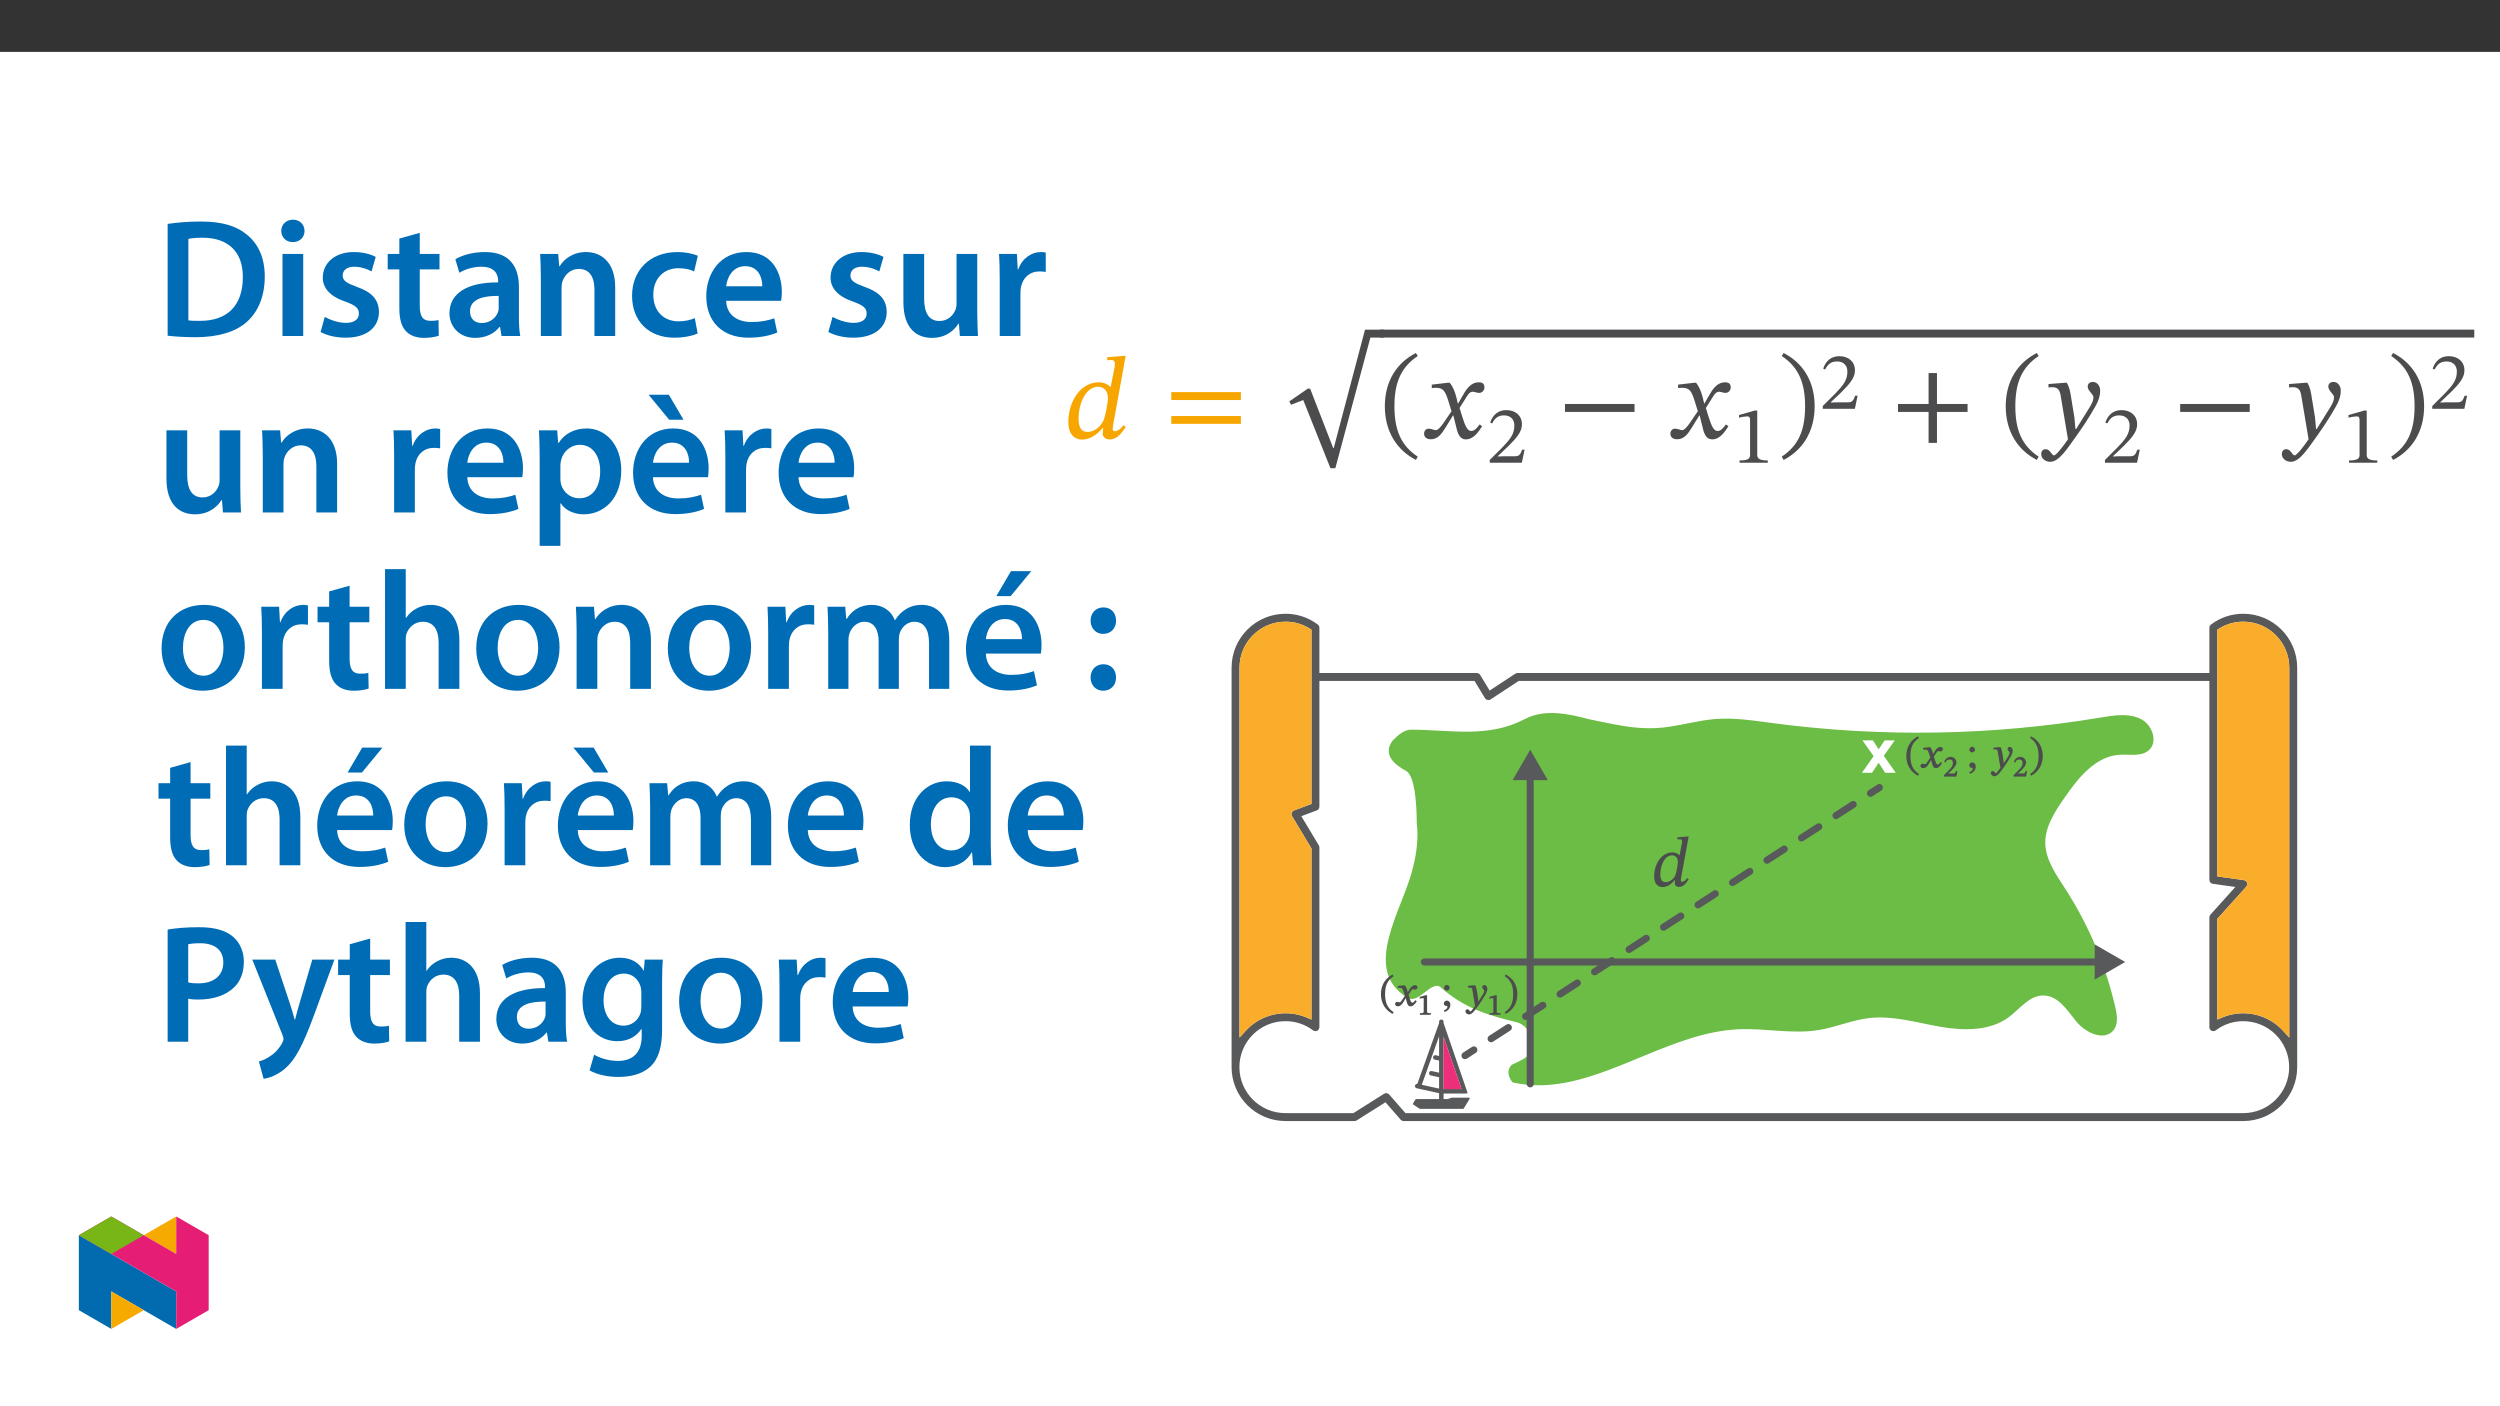 ﻿<?xml version="1.0" encoding="utf-8"?>
<svg xmlns="http://www.w3.org/2000/svg" xmlns:xlink="http://www.w3.org/1999/xlink" viewBox="0 0 960 540" version="1.1">
  <rect x="0" y="0" width="960" height="540" fill="#333333" stroke="none"/>
  <defs>
    <g>
      <symbol overflow="visible" id="glyph0-0">
        <path style="stroke:none;" d="M 3 0 L 3 -15 L 15 -15 L 15 0 Z M 3.375 -0.375 L 14.625 -0.375 L 14.625 -14.625 L 3.375 -14.625 Z M 3.375 -0.375 " />
      </symbol>
      <symbol overflow="visible" id="glyph0-1">
        <path style="stroke:none;" d="M 0.141 0 L 4.625 -6.406 L 0.328 -12.453 L 4.344 -12.453 L 6.547 -9.031 L 8.875 -12.453 L 12.734 -12.453 L 8.516 -6.547 L 13.125 0 L 9.078 0 L 6.547 -3.859 L 4 0 Z M 0.141 0 " />
      </symbol>
      <symbol overflow="visible" id="glyph1-0">
        <path style="stroke:none;" d="M 14.344 -7.625 L 14.344 -8.344 C 14.344 -13.219 21.562 -16.719 21.562 -23.312 C 21.562 -27.969 17.656 -29.984 13.266 -29.984 C 8.734 -29.984 5.641 -27.438 5.641 -23.797 C 5.641 -21.703 6.5 -20.672 7.938 -20.672 C 9.016 -20.672 9.953 -21.25 9.953 -22.641 C 9.953 -24.344 9.016 -24.391 9.016 -25.859 C 9.016 -27.25 10.219 -28.281 12.859 -28.281 C 15.734 -28.281 17.531 -26.719 17.531 -23.172 C 17.531 -16.266 12.547 -14.609 12.547 -8.781 L 12.547 -7.625 Z M 16.047 -2.156 C 16.047 -3.547 15.109 -4.797 13.531 -4.797 C 11.875 -4.797 10.891 -3.594 10.891 -2.156 C 10.891 -0.672 11.75 0.359 13.5 0.359 C 15.109 0.359 16.047 -0.719 16.047 -2.156 Z M 26.672 7.578 L 26.672 -35.188 L 0.453 -35.188 L 0.453 7.578 Z M 24.344 5.203 L 2.734 5.203 L 2.734 -32.906 L 24.344 -32.906 Z M 24.344 5.203 " />
      </symbol>
      <symbol overflow="visible" id="glyph1-1">
        <path style="stroke:none;" d="M 23.719 -31.609 L 22.734 -31.609 L 16.625 -31.109 L 16.625 -29.938 C 16.625 -29.938 17.391 -30.031 18.156 -30.031 C 19.359 -30.031 19.594 -29.266 19.594 -28.688 C 19.594 -27.969 19.453 -27.203 19.453 -27.203 L 17.969 -19.672 L 17.844 -19.672 C 16.766 -20.797 15.234 -21.469 13.406 -21.469 C 6.672 -21.469 1.75 -14.609 1.703 -6.141 C 1.703 -1.609 4.031 0.531 7 0.531 C 9.766 0.531 12.5 -1.078 14.75 -3.812 L 15.109 -3.812 C 15.016 -3.266 14.891 -2.422 14.891 -1.875 C 14.891 -0.5 15.828 0.453 17.578 0.453 C 20.625 0.453 22.234 -2.156 23.766 -4.344 L 22.859 -5.016 C 22.234 -4.172 21.062 -2.688 19.5 -2.688 C 19 -2.688 18.734 -2.953 18.734 -3.547 C 18.734 -4.125 18.969 -5.422 18.969 -5.422 Z M 15.594 -7.891 C 14.844 -5.109 12.109 -2.422 9.141 -2.422 C 7.031 -2.422 5.641 -3.594 5.641 -7.531 C 5.641 -13.453 8.469 -19.766 13.141 -19.766 C 15.156 -19.766 16.906 -18.328 16.906 -15.375 C 16.906 -14.344 16.5 -11.391 15.594 -7.891 Z M 15.594 -7.891 " />
      </symbol>
      <symbol overflow="visible" id="glyph1-2">
        <path style="stroke:none;" d="M 29.5 -14.656 L 29.5 -17.703 L 2.781 -17.703 L 2.781 -14.656 Z M 29.5 -5.516 L 29.5 -8.516 L 2.781 -8.516 L 2.781 -5.516 Z M 29.5 -5.516 " />
      </symbol>
      <symbol overflow="visible" id="glyph1-3">
        <path style="stroke:none;" d="M 29.906 -41.328 L 17.891 4.172 L 17.703 4.172 L 8.828 -18.688 L 7.938 -18.688 L 0.812 -13.766 L 1.531 -12.5 L 6.188 -14.297 L 16.625 11.875 L 18.516 11.875 L 31.969 -38.281 L 37.156 -38.281 L 37.156 -41.328 Z M 29.906 -41.328 " />
      </symbol>
      <symbol overflow="visible" id="glyph1-4">
        <path style="stroke:none;" d="M 1.922 -12.281 C 1.922 -2.422 6.641 4.625 13.859 8.344 L 14.562 7.078 C 8.031 2.781 5.609 -3.266 5.609 -12.281 C 5.609 -21.203 8.031 -27.203 14.562 -31.562 L 13.859 -32.719 C 6.641 -29.047 1.922 -22.062 1.922 -12.281 Z M 1.922 -12.281 " />
      </symbol>
      <symbol overflow="visible" id="glyph1-5">
        <path style="stroke:none;" d="M 14.125 -13.359 L 13.984 -13.359 L 13.453 -15.641 C 12.828 -18.062 11.969 -20.031 10.891 -21.297 L 10.219 -21.297 L 3.984 -20.578 L 3.984 -19.234 C 3.984 -19.234 4.656 -19.359 5.375 -19.359 C 8.344 -19.406 9.094 -18.203 10.312 -14.438 L 11.562 -10.359 L 8.344 -5.641 C 6.594 -3.141 5.781 -3.094 5.609 -3.094 C 4.844 -3.094 3.766 -3.672 2.781 -3.672 C 1.703 -3.672 1.031 -2.688 1.031 -1.797 C 1.031 -0.672 1.703 0.406 3.625 0.406 C 6.328 0.406 7.797 -1.703 9.234 -4.031 L 12.109 -8.703 L 12.281 -8.703 L 13.406 -4.172 C 14.031 -1.25 15.016 0.453 17.078 0.453 C 20.125 0.453 22.016 -2.594 23.312 -4.578 L 22.375 -5.297 C 21.156 -3.672 20.312 -2.781 19.141 -2.781 C 17.75 -2.781 16.859 -4.438 15.594 -8.562 L 14.656 -11.609 L 17.391 -15.953 C 18.156 -17.219 18.781 -17.844 19.812 -17.844 C 20.391 -17.844 21.422 -17.391 22.141 -17.391 C 23.359 -17.391 24.203 -18.422 24.203 -19.5 C 24.203 -20.75 23.672 -21.469 21.969 -21.469 C 19.328 -21.469 17.531 -19.281 16.312 -17.125 Z M 14.125 -13.359 " />
      </symbol>
      <symbol overflow="visible" id="glyph1-6">
        <path style="stroke:none;" d="M 29.5 -10.094 L 29.5 -13.141 L 2.781 -13.141 L 2.781 -10.094 Z M 29.5 -10.094 " />
      </symbol>
      <symbol overflow="visible" id="glyph1-7">
        <path style="stroke:none;" d="M 14.031 -12.281 C 14.031 -22.062 9.328 -29.047 2.109 -32.719 L 1.391 -31.562 C 7.938 -27.203 10.359 -21.203 10.359 -12.281 C 10.359 -3.266 7.938 2.781 1.391 7.078 L 2.109 8.344 C 9.328 4.625 14.031 -2.422 14.031 -12.281 Z M 14.031 -12.281 " />
      </symbol>
      <symbol overflow="visible" id="glyph1-8">
        <path style="stroke:none;" d="M 29.5 -10.094 L 29.5 -13.141 L 17.75 -13.141 L 17.75 -25.016 L 14.531 -25.016 L 14.531 -13.141 L 2.781 -13.141 L 2.781 -10.094 L 14.531 -10.094 L 14.531 1.797 L 17.75 1.797 L 17.75 -10.094 Z M 29.5 -10.094 " />
      </symbol>
      <symbol overflow="visible" id="glyph1-9">
        <path style="stroke:none;" d="M 11.25 -14.562 C 10.719 -18.156 10.406 -19.594 9.406 -21.297 L 8.734 -21.297 L 2.375 -20.797 L 2.375 -19.5 C 2.375 -19.5 3.312 -19.594 3.938 -19.594 C 6.672 -19.594 6.906 -17.391 7.219 -15.375 L 9.859 0.406 C 8.609 2.328 5.375 6.594 4.531 6.594 C 3.547 6.594 3.047 4.219 1.344 4.219 C 0.312 4.219 -0.406 4.797 -0.406 6.141 C -0.406 7.797 1.172 9.062 3.047 9.062 C 6.453 9.062 9.594 3.984 12.953 -0.672 C 15.281 -3.906 17.844 -7.75 20.266 -12.016 C 21.703 -14.438 22.234 -16.453 22.234 -18.203 C 22.234 -20.125 21.062 -21.609 19.406 -21.609 C 18.109 -21.609 17.438 -20.797 17.438 -19.859 C 17.438 -18.156 19.641 -16.906 19.641 -15.734 C 19.641 -14.656 19.234 -13.578 18.156 -11.828 L 13 -3.547 L 12.734 -3.547 L 12.328 -8.031 Z M 11.25 -14.562 " />
      </symbol>
      <symbol overflow="visible" id="glyph2-0">
        <path style="stroke:none;" d="M 10.047 -5.328 L 10.047 -5.828 C 10.047 -9.25 15.094 -11.703 15.094 -16.312 C 15.094 -19.578 12.359 -20.984 9.281 -20.984 C 6.125 -20.984 3.953 -19.203 3.953 -16.656 C 3.953 -15.188 4.547 -14.469 5.547 -14.469 C 6.312 -14.469 6.969 -14.875 6.969 -15.844 C 6.969 -17.031 6.312 -17.062 6.312 -18.109 C 6.312 -19.078 7.156 -19.797 9 -19.797 C 11.016 -19.797 12.266 -18.703 12.266 -16.219 C 12.266 -11.391 8.781 -10.234 8.781 -6.156 L 8.781 -5.328 Z M 11.234 -1.5 C 11.234 -2.484 10.578 -3.359 9.469 -3.359 C 8.312 -3.359 7.625 -2.516 7.625 -1.5 C 7.625 -0.469 8.219 0.25 9.438 0.25 C 10.578 0.25 11.234 -0.5 11.234 -1.5 Z M 18.672 5.297 L 18.672 -24.625 L 0.312 -24.625 L 0.312 5.297 Z M 17.031 3.641 L 1.906 3.641 L 1.906 -23.031 L 17.031 -23.031 Z M 17.031 3.641 " />
      </symbol>
      <symbol overflow="visible" id="glyph2-1">
        <path style="stroke:none;" d="M 14.562 -5.016 L 13.641 -5.016 C 12.922 -3.141 12.516 -2.484 10.859 -2.484 L 6.5 -2.484 L 4.297 -2.391 L 4.297 -2.547 L 8.438 -6.469 C 11.766 -9.828 13.547 -11.984 13.547 -14.781 C 13.547 -18.078 11.078 -20.203 7.531 -20.203 C 4.484 -20.203 2.359 -18.453 1.344 -15.406 L 2.109 -15.094 C 3.297 -17.438 4.672 -18.172 6.719 -18.172 C 9.125 -18.172 10.641 -16.656 10.641 -14.312 C 10.641 -11.016 9.062 -9.031 5.969 -5.828 L 1.188 -1.062 L 1.188 0 L 13.516 0 Z M 14.562 -5.016 " />
      </symbol>
      <symbol overflow="visible" id="glyph2-2">
        <path style="stroke:none;" d="M 13.359 0 L 13.359 -0.875 C 10.484 -0.875 9.312 -1.438 9.312 -2.984 L 9.312 -20.047 L 8.406 -20.047 L 2.328 -18.328 L 2.328 -17.281 C 3.297 -17.594 4.891 -17.797 5.516 -17.797 C 6.312 -17.797 6.562 -17.344 6.562 -16.25 L 6.562 -2.984 C 6.562 -1.406 5.453 -0.875 2.516 -0.875 L 2.516 0 Z M 13.359 0 " />
      </symbol>
      <symbol overflow="visible" id="glyph3-0">
        <path style="stroke:none;" d="M 8.609 -4.625 L 8.609 -5.062 C 8.609 -7.984 12.938 -10.094 12.938 -14.047 C 12.938 -16.844 10.594 -18.109 7.969 -18.109 C 5.25 -18.109 3.359 -16.516 3.359 -14.344 C 3.359 -13.078 3.906 -12.406 4.766 -12.406 C 5.406 -12.406 5.969 -12.812 5.969 -13.641 C 5.969 -14.656 5.406 -14.688 5.406 -15.578 C 5.406 -16.406 6.141 -16.984 7.719 -16.984 C 9.438 -16.984 10.5 -16.094 10.5 -13.969 C 10.5 -9.828 7.5 -8.828 7.5 -5.328 L 7.5 -4.578 L 8.609 -4.578 Z M 9.625 -1.344 C 9.625 -2.172 9.062 -2.984 8.125 -2.984 C 7.125 -2.984 6.516 -2.203 6.516 -1.344 C 6.516 -0.453 7.047 0.219 8.094 0.219 C 9.062 0.219 9.625 -0.484 9.625 -1.344 Z M 16.016 4.5 L 16.016 -21.234 L 0.234 -21.234 L 0.234 4.547 L 16.016 4.547 Z M 14.609 3.016 L 1.641 3.016 L 1.641 -19.75 L 14.578 -19.75 L 14.578 3.016 Z M 14.609 3.016 " />
      </symbol>
      <symbol overflow="visible" id="glyph3-1">
        <path style="stroke:none;" d="M 14.234 -19.078 L 13.641 -19.078 L 9.953 -18.781 L 9.953 -18.031 L 9.984 -17.969 C 9.984 -17.969 10.438 -18.031 10.891 -18.031 C 11.625 -18.031 11.734 -17.625 11.734 -17.281 C 11.734 -16.844 11.672 -16.328 11.672 -16.328 L 11.656 -16.391 L 10.766 -11.922 L 10.688 -11.922 C 10.062 -12.594 9.141 -13 8.047 -13 C 4.016 -13 1.016 -8.828 1 -3.734 C 1 -1.016 2.422 0.328 4.203 0.328 C 5.859 0.328 7.5 -0.641 8.828 -2.281 L 9.016 -2.281 C 8.984 -2.016 8.906 -1.5 8.906 -1.188 C 8.906 -0.344 9.5 0.266 10.547 0.266 C 12.375 0.266 13.344 -1.297 14.281 -2.656 L 13.688 -3.125 C 13.312 -2.609 12.641 -1.719 11.703 -1.719 C 11.406 -1.719 11.25 -1.828 11.25 -2.172 C 11.25 -2.531 11.375 -3.25 11.375 -3.25 L 11.375 -3.312 L 14.266 -19.078 Z M 9.344 -4.797 C 8.875 -3.125 7.266 -1.562 5.484 -1.562 C 4.219 -1.562 3.391 -2.203 3.391 -4.578 C 3.391 -8.125 5.078 -11.859 7.891 -11.859 C 9.094 -11.859 10.109 -11.062 10.109 -9.281 C 10.109 -8.656 9.875 -6.891 9.344 -4.797 Z M 9.344 -4.797 " />
      </symbol>
      <symbol overflow="visible" id="glyph4-0">
        <path style="stroke:none;" d="M 5.297 -2.875 L 5.297 -3.125 C 5.297 -4.891 7.891 -6.156 7.891 -8.516 C 7.891 -10.203 6.359 -11.078 4.781 -11.078 C 3.141 -11.078 1.891 -10 1.891 -8.703 C 1.891 -7.938 2.344 -7.438 2.859 -7.438 C 3.25 -7.438 3.719 -7.781 3.719 -8.281 C 3.719 -8.891 3.375 -8.906 3.375 -9.438 C 3.375 -9.938 3.688 -10.188 4.625 -10.188 C 5.672 -10.188 6.172 -9.75 6.172 -8.469 C 6.172 -5.984 4.375 -5.391 4.375 -3.297 L 4.375 -2.75 L 5.297 -2.75 Z M 5.906 -0.906 C 5.906 -1.406 5.438 -2 4.875 -2 C 4.281 -2 3.781 -1.422 3.781 -0.906 C 3.781 -0.375 4.234 0.125 4.859 0.125 C 5.438 0.125 5.906 -0.391 5.906 -0.906 Z M 9.734 2.594 L 9.734 -12.938 L 0.016 -12.938 L 0.016 2.734 L 9.734 2.734 Z M 8.766 1.594 L 1.109 1.594 L 1.109 -11.844 L 8.625 -11.844 L 8.625 1.594 Z M 8.766 1.594 " />
      </symbol>
      <symbol overflow="visible" id="glyph4-1">
        <path style="stroke:none;" d="M 0.547 -4.547 C 0.547 -1 2.281 1.625 5.031 3.047 L 5.422 2.375 C 2.984 0.781 2.141 -1.312 2.141 -4.547 C 2.141 -7.766 2.984 -9.828 5.422 -11.453 L 5.031 -12.094 C 2.281 -10.688 0.547 -8.078 0.547 -4.547 Z M 0.547 -4.547 " />
      </symbol>
      <symbol overflow="visible" id="glyph4-2">
        <path style="stroke:none;" d="M 5.078 -5.078 L 5.125 -5.078 L 4.969 -5.766 C 4.75 -6.641 4.406 -7.438 3.969 -7.938 L 3.688 -7.938 L 1.297 -7.672 L 1.297 -7.047 L 1.531 -6.953 C 1.531 -6.953 1.672 -6.969 1.938 -6.969 C 3 -6.984 3.125 -6.688 3.562 -5.328 L 4 -3.891 L 2.891 -2.266 C 2.266 -1.359 2.078 -1.391 2.016 -1.391 C 1.75 -1.391 1.359 -1.594 1 -1.594 C 0.609 -1.594 0.219 -1.094 0.219 -0.781 C 0.219 -0.375 0.609 0.141 1.312 0.141 C 2.281 0.141 2.906 -0.641 3.422 -1.484 L 4.422 -3.125 L 4.312 -3.125 L 4.688 -1.625 C 4.906 -0.578 5.406 0.156 6.156 0.156 C 7.25 0.156 8.016 -0.969 8.578 -1.812 L 8.016 -2.234 C 7.5 -1.547 7.312 -1.281 6.891 -1.281 C 6.391 -1.281 6.203 -1.734 5.75 -3.219 L 5.406 -4.297 L 6.359 -5.781 C 6.641 -6.234 6.766 -6.422 7.141 -6.422 C 7.344 -6.422 7.719 -6.266 7.969 -6.266 C 8.406 -6.266 8.844 -6.766 8.844 -7.156 C 8.844 -7.609 8.516 -8 7.906 -8 C 6.953 -8 6.203 -7.172 5.766 -6.391 L 5 -5.078 Z M 5.078 -5.078 " />
      </symbol>
      <symbol overflow="visible" id="glyph4-3">
        <path style="stroke:none;" d="M 1.391 2.297 C 2.031 2 3.516 1.328 3.516 -0.5 C 3.516 -1.391 2.953 -2.062 2.141 -2.062 C 1.5 -2.062 1 -1.484 1 -0.969 C 1 -0.5 1.406 0.031 2.031 0.031 C 2.219 0.031 2.359 0 2.391 0 C 2.391 1.109 1.797 1.359 1.016 1.688 L 1.328 2.328 Z M 3.25 -6.953 C 3.25 -7.484 2.781 -8.109 2.156 -8.109 C 1.562 -8.109 1.062 -7.5 1.062 -6.969 C 1.062 -6.422 1.516 -5.906 2.141 -5.906 C 2.781 -5.906 3.25 -6.453 3.25 -6.953 Z M 3.25 -6.953 " />
      </symbol>
      <symbol overflow="visible" id="glyph4-4">
        <path style="stroke:none;" d="M 4.188 -5.375 C 3.984 -6.672 3.844 -7.281 3.453 -7.938 L 3.141 -7.938 L 0.703 -7.75 L 0.703 -7.156 L 0.953 -7.047 C 0.953 -7.047 1.188 -7.047 1.422 -7.047 C 2.406 -7.047 2.344 -6.391 2.453 -5.672 L 3.406 -0.016 C 2.984 0.609 1.938 2.094 1.625 2.094 C 1.281 2.094 1.094 1.25 0.484 1.25 C 0.109 1.25 -0.297 1.594 -0.297 2.078 C -0.297 2.672 0.422 3.266 1.094 3.266 C 2.328 3.266 3.547 1.406 4.766 -0.281 C 5.594 -1.438 6.516 -2.828 7.391 -4.359 C 7.906 -5.234 8.141 -6.047 8.141 -6.688 C 8.141 -7.375 7.594 -8.047 6.984 -8.047 C 6.516 -8.047 6.141 -7.625 6.141 -7.281 C 6.141 -6.672 6.922 -6.219 6.922 -5.797 C 6.922 -5.406 6.812 -5.109 6.422 -4.484 L 4.594 -1.547 L 4.703 -1.547 L 4.562 -3.016 Z M 4.188 -5.375 " />
      </symbol>
      <symbol overflow="visible" id="glyph4-5">
        <path style="stroke:none;" d="M 5.188 -4.547 C 5.188 -8.078 3.453 -10.688 0.688 -12.094 L 0.312 -11.453 C 2.75 -9.828 3.578 -7.766 3.578 -4.547 C 3.578 -1.312 2.75 0.781 0.312 2.375 L 0.688 3.047 C 3.453 1.625 5.188 -1 5.188 -4.547 Z M 5.188 -4.547 " />
      </symbol>
      <symbol overflow="visible" id="glyph5-0">
        <path style="stroke:none;" d="M 3.766 -2.078 L 3.766 -2.266 C 3.766 -3.484 5.578 -4.375 5.578 -6.031 C 5.578 -7.203 4.453 -7.875 3.344 -7.875 C 2.203 -7.875 1.266 -7.078 1.266 -6.156 C 1.266 -5.625 1.641 -5.203 2 -5.203 C 2.266 -5.203 2.656 -5.516 2.656 -5.859 C 2.656 -6.297 2.422 -6.297 2.422 -6.672 C 2.422 -7.031 2.578 -7.125 3.25 -7.125 C 3.969 -7.125 4.266 -6.891 4.266 -6 C 4.266 -4.266 3 -3.844 3 -2.375 L 3 -1.922 L 3.766 -1.922 Z M 4.188 -0.703 C 4.188 -1.047 3.812 -1.531 3.406 -1.531 C 3 -1.531 2.594 -1.062 2.594 -0.703 C 2.594 -0.328 2.953 0.094 3.406 0.094 C 3.812 0.094 4.188 -0.344 4.188 -0.703 Z M 6.875 1.75 L 6.875 -9.188 L -0.047 -9.188 L -0.047 1.906 L 6.875 1.906 Z M 6.141 1 L 0.844 1 L 0.844 -8.297 L 5.969 -8.297 L 5.969 1 Z M 6.141 1 " />
      </symbol>
      <symbol overflow="visible" id="glyph5-1">
        <path style="stroke:none;" d="M 5.234 -2.125 L 4.828 -2.125 C 4.5 -1.281 4.5 -1.203 3.906 -1.203 L 2.344 -1.203 L 1.688 -1.188 L 1.688 -1 L 3.141 -2.375 C 4.344 -3.578 5.031 -4.469 5.031 -5.484 C 5.031 -6.672 3.984 -7.594 2.719 -7.594 C 1.609 -7.594 0.688 -6.797 0.312 -5.609 L 0.828 -5.406 C 1.328 -6.438 1.688 -6.547 2.422 -6.547 C 3.281 -6.547 3.672 -6.156 3.672 -5.312 C 3.672 -4.125 3.156 -3.531 2.031 -2.375 L 0.266 -0.609 L 0.266 0 L 5 0 L 5.422 -2.125 Z M 5.234 -2.125 " />
      </symbol>
      <symbol overflow="visible" id="glyph5-2">
        <path style="stroke:none;" d="M 4.953 -0.156 L 4.953 -0.625 C 3.766 -0.625 3.5 -0.672 3.5 -1.234 L 3.5 -7.531 L 3.031 -7.531 L 0.672 -6.875 L 0.672 -6.172 C 1.188 -6.344 1.766 -6.406 1.984 -6.406 C 2.266 -6.406 2.203 -6.406 2.203 -6.016 L 2.203 -1.234 C 2.203 -0.672 1.969 -0.625 0.75 -0.625 L 0.75 0 L 4.953 0 Z M 4.953 -0.156 " />
      </symbol>
      <symbol overflow="visible" id="glyph6-0">
        <path style="stroke:none;" d="M 0 0 L 32.375 0 L 32.375 -45.328 L 0 -45.328 Z M 16.188 -25.578 L 5.188 -42.094 L 27.188 -42.094 Z M 18.125 -22.656 L 29.141 -39.172 L 29.141 -6.156 Z M 5.188 -3.234 L 16.188 -19.75 L 27.188 -3.234 Z M 3.234 -39.172 L 14.25 -22.656 L 3.234 -6.156 Z M 3.234 -39.172 " />
      </symbol>
      <symbol overflow="visible" id="glyph6-1">
        <path style="stroke:none;" d="M 4.594 -0.125 C 7.25 0.188 10.75 0.453 15.344 0.453 C 23.828 0.453 30.75 -1.547 35.094 -5.5 C 39.234 -9.266 41.891 -15.016 41.891 -22.859 C 41.891 -30.234 39.297 -35.484 35.031 -38.922 C 31.016 -42.281 25.453 -43.969 17.281 -43.969 C 12.562 -43.969 8.156 -43.578 4.594 -43.062 Z M 12.562 -37.297 C 13.734 -37.562 15.469 -37.75 18 -37.75 C 27.969 -37.75 33.547 -32.188 33.469 -22.594 C 33.469 -11.531 27.328 -5.766 16.969 -5.828 C 15.344 -5.828 13.656 -5.828 12.562 -6.016 Z M 12.562 -37.297 " />
      </symbol>
      <symbol overflow="visible" id="glyph6-2">
        <path style="stroke:none;" d="M 12.234 0 L 12.234 -31.531 L 4.281 -31.531 L 4.281 0 Z M 8.281 -44.672 C 5.641 -44.672 3.812 -42.797 3.812 -40.344 C 3.812 -38.016 5.562 -36.062 8.219 -36.062 C 11 -36.062 12.75 -38.016 12.75 -40.344 C 12.688 -42.797 11 -44.672 8.281 -44.672 Z M 8.281 -44.672 " />
      </symbol>
      <symbol overflow="visible" id="glyph6-3">
        <path style="stroke:none;" d="M 2.328 -1.547 C 4.656 -0.266 8.094 0.641 11.906 0.641 C 20.266 0.641 24.734 -3.5 24.734 -9.266 C 24.672 -13.922 22.078 -16.828 16.312 -18.844 C 12.297 -20.328 10.812 -21.234 10.812 -23.25 C 10.812 -25.188 12.375 -26.609 15.219 -26.609 C 18 -26.609 20.594 -25.578 21.891 -24.797 L 23.5 -30.375 C 21.625 -31.406 18.578 -32.25 15.094 -32.25 C 7.766 -32.25 3.172 -27.969 3.172 -22.406 C 3.172 -18.641 5.703 -15.281 11.844 -13.203 C 15.734 -11.781 17.031 -10.75 17.031 -8.609 C 17.031 -6.547 15.469 -5.047 11.984 -5.047 C 9.125 -5.047 5.703 -6.281 3.953 -7.375 Z M 2.328 -1.547 " />
      </symbol>
      <symbol overflow="visible" id="glyph6-4">
        <path style="stroke:none;" d="M 5.562 -37.422 L 5.562 -31.531 L 1.094 -31.531 L 1.094 -25.578 L 5.562 -25.578 L 5.562 -10.75 C 5.562 -6.609 6.344 -3.688 8.094 -1.875 C 9.578 -0.266 11.984 0.719 14.953 0.719 C 17.422 0.719 19.547 0.328 20.719 -0.125 L 20.594 -6.156 C 19.688 -5.891 18.906 -5.828 17.484 -5.828 C 14.438 -5.828 13.406 -7.766 13.406 -11.656 L 13.406 -25.578 L 20.984 -25.578 L 20.984 -31.531 L 13.406 -31.531 L 13.406 -39.625 Z M 5.562 -37.422 " />
      </symbol>
      <symbol overflow="visible" id="glyph6-5">
        <path style="stroke:none;" d="M 28.75 -18.906 C 28.75 -25.828 25.828 -32.25 15.734 -32.25 C 10.75 -32.25 6.672 -30.891 4.344 -29.469 L 5.891 -24.281 C 8.031 -25.641 11.266 -26.609 14.375 -26.609 C 19.938 -26.609 20.781 -23.188 20.781 -21.109 L 20.781 -20.594 C 9.125 -20.656 2.078 -16.578 2.078 -8.672 C 2.078 -3.891 5.641 0.719 11.984 0.719 C 16.125 0.719 19.422 -1.031 21.297 -3.5 L 21.5 -3.5 L 22.078 0 L 29.266 0 C 28.875 -1.938 28.75 -4.734 28.75 -7.578 Z M 20.984 -11.078 C 20.984 -10.484 20.984 -9.906 20.781 -9.328 C 20 -7.062 17.734 -4.984 14.5 -4.984 C 11.984 -4.984 9.969 -6.406 9.969 -9.516 C 9.969 -14.312 15.344 -15.469 20.984 -15.406 Z M 20.984 -11.078 " />
      </symbol>
      <symbol overflow="visible" id="glyph6-6">
        <path style="stroke:none;" d="M 4.281 0 L 12.234 0 L 12.234 -18.578 C 12.234 -19.484 12.375 -20.469 12.625 -21.109 C 13.469 -23.5 15.672 -25.766 18.844 -25.766 C 23.188 -25.766 24.859 -22.344 24.859 -17.812 L 24.859 0 L 32.828 0 L 32.828 -18.719 C 32.828 -28.688 27.125 -32.25 21.625 -32.25 C 16.375 -32.25 12.953 -29.266 11.531 -26.812 L 11.328 -26.812 L 10.938 -31.531 L 4.016 -31.531 C 4.141 -28.812 4.281 -25.766 4.281 -22.141 Z M 4.281 0 " />
      </symbol>
      <symbol overflow="visible" id="glyph6-7">
        <path style="stroke:none;" d="M 26.359 -6.859 C 24.797 -6.219 22.797 -5.641 20.078 -5.641 C 14.641 -5.641 10.422 -9.328 10.422 -15.797 C 10.359 -21.562 13.984 -26.031 20.078 -26.031 C 22.922 -26.031 24.797 -25.453 26.094 -24.797 L 27.516 -30.828 C 25.703 -31.594 22.734 -32.25 19.812 -32.25 C 8.734 -32.25 2.266 -24.922 2.266 -15.469 C 2.266 -5.703 8.672 0.641 18.516 0.641 C 22.469 0.641 25.766 -0.188 27.453 -0.969 Z M 26.359 -6.859 " />
      </symbol>
      <symbol overflow="visible" id="glyph6-8">
        <path style="stroke:none;" d="M 31.016 -13.531 C 31.141 -14.25 31.281 -15.406 31.281 -16.906 C 31.281 -23.828 27.906 -32.25 17.672 -32.25 C 7.578 -32.25 2.266 -24.016 2.266 -15.281 C 2.266 -5.641 8.281 0.641 18.516 0.641 C 23.047 0.641 26.812 -0.188 29.531 -1.359 L 28.359 -6.797 C 25.906 -5.953 23.312 -5.375 19.625 -5.375 C 14.5 -5.375 10.094 -7.828 9.906 -13.531 Z M 9.906 -19.094 C 10.234 -22.344 12.297 -26.812 17.219 -26.812 C 22.531 -26.812 23.828 -22.016 23.766 -19.094 Z M 9.906 -19.094 " />
      </symbol>
      <symbol overflow="visible" id="glyph6-9">
        <path style="stroke:none;" d="M 32.5 -31.531 L 24.547 -31.531 L 24.547 -12.5 C 24.547 -11.594 24.406 -10.688 24.094 -10.031 C 23.312 -7.969 21.234 -5.766 18 -5.766 C 13.797 -5.766 12.109 -9.125 12.109 -14.375 L 12.109 -31.531 L 4.141 -31.531 L 4.141 -13.016 C 4.141 -2.719 9.391 0.719 15.094 0.719 C 20.781 0.719 23.891 -2.531 25.25 -4.734 L 25.453 -4.734 L 25.828 0 L 32.766 0 C 32.641 -2.594 32.5 -5.703 32.5 -9.453 Z M 32.5 -31.531 " />
      </symbol>
      <symbol overflow="visible" id="glyph6-10">
        <path style="stroke:none;" d="M 4.281 0 L 12.234 0 L 12.234 -16.375 C 12.234 -17.219 12.297 -18.062 12.438 -18.781 C 13.141 -22.406 15.797 -24.797 19.547 -24.797 C 20.531 -24.797 21.234 -24.734 21.953 -24.609 L 21.953 -32.047 C 21.297 -32.188 20.844 -32.25 20.078 -32.25 C 16.641 -32.25 12.953 -29.984 11.391 -25.578 L 11.203 -25.578 L 10.875 -31.531 L 4.016 -31.531 C 4.203 -28.75 4.281 -25.641 4.281 -21.375 Z M 4.281 0 " />
      </symbol>
      <symbol overflow="visible" id="glyph6-11">
        <path style="stroke:none;" d="M 4.281 12.828 L 12.234 12.828 L 12.234 -3.5 L 12.375 -3.5 C 13.984 -0.969 17.281 0.719 21.234 0.719 C 28.422 0.719 35.609 -4.797 35.609 -16.188 C 35.609 -26.031 29.594 -32.25 22.344 -32.25 C 17.547 -32.25 13.859 -30.234 11.531 -26.672 L 11.391 -26.672 L 11 -31.531 L 4.016 -31.531 C 4.141 -28.562 4.281 -25.188 4.281 -21.047 Z M 12.234 -18.062 C 12.234 -18.719 12.375 -19.422 12.5 -20.078 C 13.344 -23.562 16.375 -25.969 19.688 -25.969 C 24.797 -25.969 27.516 -21.438 27.516 -15.859 C 27.516 -9.641 24.547 -5.438 19.484 -5.438 C 16.062 -5.438 13.281 -7.766 12.438 -11 C 12.297 -11.719 12.234 -12.438 12.234 -13.203 Z M 12.234 -18.062 " />
      </symbol>
      <symbol overflow="visible" id="glyph6-12">
        <path style="stroke:none;" d="M 31.016 -13.531 C 31.141 -14.25 31.281 -15.406 31.281 -16.906 C 31.281 -23.828 27.906 -32.25 17.672 -32.25 C 7.578 -32.25 2.266 -24.016 2.266 -15.281 C 2.266 -5.641 8.281 0.641 18.516 0.641 C 23.047 0.641 26.812 -0.188 29.531 -1.359 L 28.359 -6.797 C 25.906 -5.953 23.312 -5.375 19.625 -5.375 C 14.5 -5.375 10.094 -7.828 9.906 -13.531 Z M 9.906 -19.094 C 10.234 -22.344 12.297 -26.812 17.219 -26.812 C 22.531 -26.812 23.828 -22.016 23.766 -19.094 Z M 8.219 -45.203 L 16.125 -35.609 L 21.625 -35.609 L 16 -45.203 Z M 8.219 -45.203 " />
      </symbol>
      <symbol overflow="visible" id="glyph6-13">
        <path style="stroke:none;" d="M 18.578 -32.25 C 9.062 -32.25 2.266 -25.906 2.266 -15.547 C 2.266 -5.375 9.188 0.719 18.062 0.719 C 26.094 0.719 34.25 -4.469 34.25 -16.062 C 34.25 -25.641 27.969 -32.25 18.578 -32.25 Z M 18.391 -26.484 C 23.828 -26.484 26.031 -20.781 26.031 -15.859 C 26.031 -9.453 22.859 -5.047 18.328 -5.047 C 13.531 -5.047 10.484 -9.641 10.484 -15.734 C 10.484 -20.984 12.75 -26.484 18.391 -26.484 Z M 18.391 -26.484 " />
      </symbol>
      <symbol overflow="visible" id="glyph6-14">
        <path style="stroke:none;" d="M 4.281 0 L 12.234 0 L 12.234 -18.906 C 12.234 -19.75 12.297 -20.594 12.562 -21.297 C 13.469 -23.703 15.672 -25.766 18.781 -25.766 C 23.188 -25.766 24.859 -22.281 24.859 -17.734 L 24.859 0 L 32.828 0 L 32.828 -18.578 C 32.828 -28.688 27.188 -32.25 21.828 -32.25 C 19.812 -32.25 17.938 -31.734 16.312 -30.828 C 14.703 -29.984 13.344 -28.75 12.375 -27.266 L 12.234 -27.266 L 12.234 -45.969 L 4.281 -45.969 Z M 4.281 0 " />
      </symbol>
      <symbol overflow="visible" id="glyph6-15">
        <path style="stroke:none;" d="M 4.281 0 L 12.047 0 L 12.047 -18.641 C 12.047 -19.547 12.172 -20.469 12.438 -21.297 C 13.203 -23.438 15.219 -25.766 18.188 -25.766 C 21.891 -25.766 23.641 -22.656 23.641 -18.266 L 23.641 0 L 31.406 0 L 31.406 -18.906 C 31.406 -19.812 31.531 -20.844 31.797 -21.562 C 32.641 -23.828 34.641 -25.766 37.359 -25.766 C 41.188 -25.766 43 -22.656 43 -17.422 L 43 0 L 50.766 0 L 50.766 -18.578 C 50.766 -28.688 45.453 -32.25 40.281 -32.25 C 37.625 -32.25 35.609 -31.594 33.797 -30.375 C 32.375 -29.469 31.078 -28.172 29.984 -26.422 L 29.844 -26.422 C 28.484 -29.922 25.25 -32.25 21.109 -32.25 C 15.734 -32.25 12.891 -29.328 11.391 -26.875 L 11.203 -26.875 L 10.812 -31.531 L 4.016 -31.531 C 4.141 -28.812 4.281 -25.766 4.281 -22.141 Z M 4.281 0 " />
      </symbol>
      <symbol overflow="visible" id="glyph6-16">
        <path style="stroke:none;" d="M 31.016 -13.531 C 31.141 -14.25 31.281 -15.406 31.281 -16.906 C 31.281 -23.828 27.906 -32.25 17.672 -32.25 C 7.578 -32.25 2.266 -24.016 2.266 -15.281 C 2.266 -5.641 8.281 0.641 18.516 0.641 C 23.047 0.641 26.812 -0.188 29.531 -1.359 L 28.359 -6.797 C 25.906 -5.953 23.312 -5.375 19.625 -5.375 C 14.5 -5.375 10.094 -7.828 9.906 -13.531 Z M 9.906 -19.094 C 10.234 -22.344 12.297 -26.812 17.219 -26.812 C 22.531 -26.812 23.828 -22.016 23.766 -19.094 Z M 19.547 -45.203 L 13.922 -35.609 L 19.422 -35.609 L 27.328 -45.203 Z M 19.547 -45.203 " />
      </symbol>
      <symbol overflow="visible" id="glyph6-17">
        <path style="stroke:none;" d="M 8.094 -21.109 C 11.141 -21.109 13.078 -23.312 13.078 -26.156 C 13.078 -29.203 11.141 -31.281 8.219 -31.281 C 5.312 -31.281 3.297 -29.141 3.297 -26.156 C 3.297 -23.312 5.312 -21.109 8.094 -21.109 Z M 8.094 0.719 C 11.141 0.719 13.078 -1.484 13.078 -4.344 C 13.078 -7.375 11.141 -9.453 8.219 -9.453 C 5.312 -9.453 3.297 -7.312 3.297 -4.344 C 3.297 -1.484 5.312 0.719 8.094 0.719 Z M 8.094 0.719 " />
      </symbol>
      <symbol overflow="visible" id="glyph6-18">
        <path style="stroke:none;" d="M 25.375 -45.969 L 25.375 -28.172 L 25.25 -28.172 C 23.828 -30.5 20.719 -32.25 16.375 -32.25 C 8.812 -32.25 2.203 -25.969 2.266 -15.406 C 2.266 -5.703 8.219 0.719 15.797 0.719 C 20.328 0.719 24.156 -1.484 26.031 -4.984 L 26.156 -4.984 L 26.547 0 L 33.609 0 C 33.469 -2.141 33.344 -5.641 33.344 -8.875 L 33.344 -45.969 Z M 25.375 -13.656 C 25.375 -12.828 25.312 -12.047 25.125 -11.328 C 24.344 -7.906 21.5 -5.703 18.266 -5.703 C 13.203 -5.703 10.359 -9.906 10.359 -15.734 C 10.359 -21.562 13.203 -26.094 18.328 -26.094 C 21.953 -26.094 24.469 -23.562 25.188 -20.531 C 25.312 -19.875 25.375 -19.031 25.375 -18.391 Z M 25.375 -13.656 " />
      </symbol>
      <symbol overflow="visible" id="glyph6-19">
        <path style="stroke:none;" d="M 4.594 0 L 12.5 0 L 12.5 -16.516 C 13.594 -16.25 14.891 -16.188 16.375 -16.188 C 22.016 -16.188 26.938 -17.734 30.172 -20.922 C 32.562 -23.25 33.859 -26.609 33.859 -30.75 C 33.859 -34.828 32.188 -38.266 29.594 -40.406 C 26.812 -42.734 22.594 -43.969 16.766 -43.969 C 11.453 -43.969 7.516 -43.578 4.594 -43.062 Z M 12.5 -37.422 C 13.344 -37.625 14.891 -37.812 17.094 -37.812 C 22.594 -37.812 25.969 -35.281 25.969 -30.438 C 25.969 -25.375 22.344 -22.406 16.375 -22.406 C 14.766 -22.406 13.531 -22.469 12.5 -22.797 Z M 12.5 -37.422 " />
      </symbol>
      <symbol overflow="visible" id="glyph6-20">
        <path style="stroke:none;" d="M 0.516 -31.531 L 12.109 -2.594 C 12.438 -1.812 12.5 -1.359 12.5 -1.031 C 12.5 -0.641 12.375 -0.188 12.047 0.391 C 10.938 2.531 9.188 4.406 7.641 5.375 C 6.016 6.547 4.406 7.25 3.047 7.578 L 4.859 14.25 C 6.797 13.984 10.031 12.953 13.203 10.234 C 16.906 7 19.812 1.75 24.156 -10.031 L 32.047 -31.531 L 23.562 -31.531 L 18.641 -14.703 C 18 -12.688 17.422 -10.297 16.969 -8.547 L 16.766 -8.547 C 16.312 -10.297 15.609 -12.688 14.953 -14.641 L 9.328 -31.531 Z M 0.516 -31.531 " />
      </symbol>
      <symbol overflow="visible" id="glyph6-21">
        <path style="stroke:none;" d="M 32.828 -22.469 C 32.828 -26.812 32.953 -29.391 33.094 -31.531 L 26.156 -31.531 L 25.828 -27.328 L 25.703 -27.328 C 24.219 -29.922 21.438 -32.25 16.578 -32.25 C 9 -32.25 2.266 -25.969 2.266 -15.609 C 2.266 -6.672 7.828 -0.188 15.672 -0.188 C 19.875 -0.188 23.047 -2.078 24.859 -4.859 L 25 -4.859 L 25 -2.141 C 25 4.656 21.109 7.375 15.922 7.375 C 12.109 7.375 8.734 6.156 6.734 4.984 L 4.984 11 C 7.703 12.625 11.984 13.531 16 13.531 C 20.328 13.531 24.922 12.625 28.172 9.719 C 31.469 6.734 32.828 2 32.828 -4.594 Z M 24.859 -13.797 C 24.859 -12.891 24.797 -11.781 24.547 -11 C 23.641 -8.094 21.047 -6.156 18.062 -6.156 C 13.078 -6.156 10.359 -10.484 10.359 -15.859 C 10.359 -22.281 13.656 -26.156 18.125 -26.156 C 21.5 -26.156 23.766 -23.953 24.609 -21.047 C 24.797 -20.391 24.859 -19.688 24.859 -18.906 Z M 24.859 -13.797 " />
      </symbol>
    </g>
    <clipPath id="clip1">
      <path d="M 472.926 235 L 882.125 235 L 882.125 430.48 L 472.926 430.48 Z M 472.926 235 " />
    </clipPath>
    <clipPath id="clip3">
      <path d="M 0.848 8 L 14 8 L 14 21 L 0.848 21 Z M 0.848 8 " />
    </clipPath>
    <clipPath id="clip2">
      <rect width="15" height="30" />
    </clipPath>
    <g id="surface4" clip-path="url(#clip2)">
      <g clip-path="url(#clip3)" clip-rule="nonzero">
        <g style="fill:rgb(100%,100%,100%);fill-opacity:1;">
          <use xlink:href="#glyph0-1" x="0.848" y="20.761" />
        </g>
      </g>
    </g>
    <clipPath id="clip4">
      <path d="M 30.277 474 L 68 474 L 68 510.301 L 30.277 510.301 Z M 30.277 474 " />
    </clipPath>
    <clipPath id="clip5">
      <path d="M 42 495 L 56 495 L 56 510.301 L 42 510.301 Z M 42 495 " />
    </clipPath>
    <clipPath id="clip6">
      <path d="M 55 467.125 L 68 467.125 L 68 482 L 55 482 Z M 55 467.125 " />
    </clipPath>
    <clipPath id="clip7">
      <path d="M 30.277 467.125 L 80.133 467.125 L 80.133 510.301 L 30.277 510.301 Z M 30.277 467.125 " />
    </clipPath>
    <clipPath id="clip8">
      <path d="M 30.277 467.125 L 56 467.125 L 56 482 L 30.277 482 Z M 30.277 467.125 " />
    </clipPath>
  </defs>
  <g id="surface1">
    <path style=" stroke:none;fill-rule:nonzero;fill:rgb(100%,100%,100%);fill-opacity:1;" d="M 0 559.926 L 960 559.926 L 960 19.926 L 0 19.926 Z M 0 559.926 " />
    <path style=" stroke:none;fill-rule:nonzero;fill:rgb(42.4%,74.1%,27.1%);fill-opacity:1;" d="M 540.121 296.137 C 535.578 293.738 530.656 289.676 534.875 284.258 C 536.984 282.227 539.09 280.195 541.902 280.195 C 556.664 280.195 571.426 283.582 585.484 276.133 C 593.215 272.07 602.352 274.102 610.359 276.223 C 614.582 277.059 618.824 278.012 623.074 278.703 C 627.277 279.453 631.555 279.754 635.824 279.605 C 643.531 279.215 650.98 276.711 658.676 276.109 C 666.016 275.531 673.371 276.695 680.668 277.664 C 722.547 283.219 765.016 282.5 806.68 275.523 C 811.812 274.664 817.367 273.762 822.004 276.047 C 826.645 278.328 828.926 285.309 824.809 288.379 C 821.875 290.562 817.707 289.609 814.004 289.832 C 804.617 290.391 798.062 298.703 792.84 306.234 C 789.129 311.582 785.277 317.375 785.398 323.805 C 785.516 330.211 789.539 335.836 793.051 341.277 C 802.09 355.277 808.613 370.75 812.328 386.996 C 813.004 389.969 813.473 393.418 811.453 395.758 C 807.844 399.934 800.695 396.484 797.242 392.191 C 793.785 387.895 790.301 382.293 784.66 382.258 C 779.254 382.223 775.676 387.387 771.398 390.574 C 764.113 396.008 753.926 395.836 744.867 394.242 C 735.809 392.645 726.719 389.867 717.578 390.961 C 711.066 391.742 704.957 394.453 698.492 395.523 C 688.352 397.207 677.965 394.781 667.688 395.234 C 642.52 396.344 619.398 414.43 595.363 416.543 C 590.496 417.008 585.586 416.703 580.812 415.637 C 579.156 413.59 578.453 410.883 580.562 408.852 C 583.375 407.496 586.891 406.141 588.297 403.434 C 589.699 399.371 586.891 393.953 582.672 392.602 C 571.426 389.891 562.289 387.184 553.148 379.059 C 549.637 376.348 544.715 385.828 540.496 383.121 C 522.223 372.285 539.09 348.586 542.605 333.012 C 544.012 327.594 544.715 321.5 544.047 316.309 C 544.012 307.543 543.141 298.25 540.121 296.137 " />
    <g clip-path="url(#clip1)" clip-rule="nonzero">
      <path style=" stroke:none;fill-rule:nonzero;fill:rgb(34.499%,34.9%,35.699%);fill-opacity:1;" d="M 879.082 398.441 L 876.727 395.855 C 870.805 389.359 861.43 387.301 853.328 390.719 L 851.445 391.52 L 851.445 352.844 L 862.559 340.496 C 863.121 339.867 863.066 338.902 862.441 338.34 C 862.215 338.141 861.938 338.008 861.641 337.965 L 851.445 336.551 L 851.445 241.801 L 852.078 241.402 C 854.879 239.645 858.121 238.715 861.43 238.73 C 871.172 238.738 879.07 246.637 879.082 256.383 Z M 861.43 427.438 L 539.695 427.438 L 533.441 420.285 C 532.941 419.723 532.109 419.605 531.477 420.008 L 519.703 427.438 L 493.621 427.438 C 483.871 427.457 475.953 419.57 475.934 409.82 C 475.91 400.07 483.801 392.148 493.547 392.129 L 493.621 392.129 C 497.418 392.109 501.113 393.332 504.148 395.609 C 504.18 395.633 504.215 395.652 504.246 395.676 C 504.289 395.707 504.336 395.734 504.387 395.758 L 504.465 395.801 C 504.512 395.828 504.562 395.848 504.613 395.863 L 504.938 395.941 C 505.012 395.949 505.047 395.957 505.082 395.957 C 505.098 395.957 505.109 395.957 505.125 395.961 C 505.168 395.953 505.203 395.949 505.242 395.949 C 505.293 395.945 505.34 395.941 505.383 395.938 C 505.434 395.926 505.48 395.914 505.531 395.898 C 505.586 395.883 505.621 395.875 505.66 395.859 C 505.707 395.844 505.754 395.82 505.801 395.797 C 505.848 395.77 505.891 395.754 505.926 395.73 C 505.969 395.703 506.008 395.672 506.047 395.641 C 506.09 395.605 506.129 395.578 506.164 395.547 C 506.199 395.512 506.234 395.469 506.27 395.43 C 506.293 395.402 506.316 395.379 506.34 395.352 C 506.352 395.336 506.363 395.32 506.375 395.301 C 506.387 395.285 506.41 395.242 506.434 395.199 L 506.625 394.629 C 506.633 394.582 506.637 394.535 506.641 394.488 L 506.648 394.367 L 506.648 325.414 C 506.648 325.137 506.574 324.863 506.434 324.629 L 499.703 313.414 L 505.664 311.18 C 506.254 310.953 506.648 310.387 506.648 309.754 L 506.648 261.477 L 566.211 261.477 L 570.238 268.094 C 570.676 268.812 571.617 269.039 572.332 268.602 C 572.348 268.594 572.363 268.586 572.379 268.574 L 583.184 261.477 L 848.402 261.477 L 848.402 337.875 C 848.402 338.633 848.961 339.277 849.715 339.387 L 858.379 340.59 L 848.793 351.238 C 848.539 351.52 848.402 351.883 848.402 352.258 L 848.402 394.375 C 848.402 394.398 848.406 394.426 848.406 394.453 C 848.41 394.512 848.414 394.566 848.426 394.621 L 848.445 394.793 C 848.453 394.812 848.465 394.844 848.477 394.879 L 848.512 394.984 C 848.523 395.016 848.531 395.047 848.543 395.078 L 848.609 395.188 C 848.641 395.246 848.664 395.285 848.691 395.324 L 848.711 395.355 C 848.734 395.379 848.758 395.402 848.777 395.426 C 848.812 395.473 848.852 395.516 848.895 395.555 C 848.922 395.582 848.961 395.609 848.996 395.637 C 849.043 395.672 849.082 395.703 849.125 395.73 C 849.164 395.754 849.203 395.773 849.25 395.797 C 849.297 395.82 849.336 395.844 849.383 395.859 C 849.43 395.875 849.48 395.891 849.531 395.902 C 849.578 395.914 849.617 395.93 849.664 395.938 C 849.719 395.945 849.781 395.949 849.84 395.953 C 849.871 395.953 849.906 395.957 849.941 395.961 L 849.949 395.961 C 850.016 395.957 850.082 395.949 850.145 395.938 L 850.23 395.926 C 850.285 395.918 850.34 395.898 850.395 395.879 L 850.668 395.758 C 850.73 395.723 850.77 395.703 850.809 395.676 L 850.902 395.613 C 853.938 393.332 857.633 392.109 861.43 392.133 C 871.18 392.152 879.066 400.07 879.043 409.82 C 879.023 419.543 871.148 427.418 861.43 427.438 Z M 475.969 256.383 C 475.98 246.637 483.875 238.738 493.621 238.73 C 496.93 238.715 500.172 239.645 502.973 241.402 L 503.605 241.801 L 503.605 308.699 L 496.922 311.207 C 496.133 311.504 495.734 312.383 496.035 313.172 C 496.066 313.254 496.105 313.336 496.152 313.414 L 503.605 325.836 L 503.605 391.52 L 501.719 390.719 C 493.621 387.301 484.246 389.359 478.324 395.855 L 475.969 398.441 Z M 882.125 256.383 C 882.113 244.957 872.852 235.695 861.43 235.684 C 857 235.664 852.688 237.086 849.141 239.734 L 849.066 239.785 C 849.066 239.785 849.074 239.781 849.035 239.809 C 849.004 239.84 848.973 239.867 848.941 239.895 C 848.895 239.938 848.852 239.969 848.816 240.008 C 848.785 240.039 848.758 240.082 848.727 240.117 C 848.695 240.16 848.664 240.199 848.641 240.238 C 848.613 240.281 848.594 240.324 848.57 240.367 C 848.547 240.414 848.527 240.457 848.508 240.504 C 848.492 240.551 848.477 240.594 848.469 240.641 C 848.453 240.691 848.438 240.742 848.43 240.793 C 848.422 240.836 848.422 240.891 848.418 240.945 C 848.414 240.996 848.406 241.047 848.402 241.098 L 848.402 258.434 L 582.727 258.434 C 582.43 258.434 582.137 258.523 581.887 258.688 L 572.023 265.168 L 568.453 259.297 C 568.199 258.77 567.664 258.434 567.078 258.434 L 506.648 258.434 L 506.648 241.098 C 506.641 241.039 506.637 240.992 506.633 240.941 C 506.633 240.84 506.613 240.742 506.582 240.645 C 506.57 240.594 506.559 240.551 506.543 240.504 C 506.523 240.457 506.5 240.414 506.48 240.367 C 506.457 240.324 506.438 240.285 506.414 240.242 C 506.383 240.199 506.352 240.16 506.32 240.121 C 506.293 240.078 506.266 240.039 506.23 240.004 C 506.199 239.969 506.156 239.938 506.113 239.902 C 506.078 239.867 506.043 239.836 506.012 239.805 L 505.961 239.77 C 502.402 237.102 498.07 235.668 493.621 235.684 C 482.195 235.695 472.938 244.957 472.926 256.383 L 472.926 409.785 C 472.938 421.211 482.195 430.469 493.621 430.48 L 520.145 430.48 C 520.434 430.48 520.715 430.398 520.953 430.246 L 532.008 423.27 L 537.859 429.965 C 538.152 430.293 538.566 430.48 539.008 430.48 L 861.43 430.48 C 872.852 430.469 882.113 421.211 882.125 409.785 Z M 882.125 256.383 " />
    </g>
    <path style="fill:none;stroke-width:3.541;stroke-linecap:round;stroke-linejoin:round;stroke:rgb(34.499%,34.9%,35.699%);stroke-opacity:1;stroke-miterlimit:4;" d="M -0.002 0.002 L -0.002 -155.048 " transform="matrix(0.765,0,0,-0.765,587.603,297.595)" />
    <path style=" stroke:none;fill-rule:nonzero;fill:rgb(34.499%,34.9%,35.699%);fill-opacity:1;" d="M 580.848 299.57 L 587.602 287.879 L 594.355 299.57 Z M 580.848 299.57 " />
    <path style="fill:none;stroke-width:3.541;stroke-linecap:round;stroke-linejoin:round;stroke:rgb(34.499%,34.9%,35.699%);stroke-opacity:1;stroke-miterlimit:4;" d="M 0.001 0.002 L -339.081 0.002 " transform="matrix(0.765,0,0,-0.765,806.347,369.404)" />
    <path style=" stroke:none;fill-rule:nonzero;fill:rgb(34.499%,34.9%,35.699%);fill-opacity:1;" d="M 804.371 362.652 L 816.066 369.402 L 804.371 376.156 Z M 804.371 362.652 " />
    <path style="fill:none;stroke-width:3.541;stroke-linecap:round;stroke-linejoin:round;stroke:rgb(34.499%,34.9%,35.699%);stroke-opacity:1;stroke-miterlimit:4;" d="M -0.002 0.001 L 4.461 2.886 " transform="matrix(0.765,0,0,-0.765,562.552,405.368)" />
    <path style="fill:none;stroke-width:3.541;stroke-linecap:round;stroke-linejoin:round;stroke:rgb(34.499%,34.9%,35.699%);stroke-opacity:1;stroke-dasharray:10.309,10.309;stroke-miterlimit:4;" d="M 0.002 0.002 L 186.103 120.401 " transform="matrix(0.765,0,0,-0.765,572.584,398.876)" />
    <path style="fill:none;stroke-width:3.541;stroke-linecap:round;stroke-linejoin:round;stroke:rgb(34.499%,34.9%,35.699%);stroke-opacity:1;stroke-miterlimit:4;" d="M -0.002 0.002 L 4.461 2.887 " transform="matrix(0.765,0,0,-0.765,718.263,304.627)" />
    <use xlink:href="#surface4" transform="matrix(1,0,0,1,714,276)" />
    <path style=" stroke:none;fill-rule:nonzero;fill:rgb(34.499%,34.9%,35.699%);fill-opacity:1;" d="M 552.609 405.496 L 551.328 405.215 C 550.863 405.113 550.406 405.406 550.301 405.871 C 550.199 406.336 550.492 406.797 550.961 406.898 L 552.609 407.262 L 552.609 411.91 L 549.773 411.285 C 549.309 411.191 548.852 411.492 548.758 411.957 C 548.668 412.414 548.953 412.859 549.402 412.969 L 552.609 413.672 L 552.609 418.02 L 545.961 416.555 L 552.609 397.973 Z M 554.332 398.16 L 561.23 418.203 L 554.332 418.203 Z M 564.312 421.672 C 564.254 421.566 564.141 421.5 564.02 421.5 L 557.453 421.5 C 557.41 421.5 557.371 421.508 557.332 421.52 L 555.945 422.043 L 554.332 422.043 L 554.332 419.93 L 563.172 419.93 C 563.359 419.93 563.512 419.777 563.512 419.59 C 563.512 419.551 563.504 419.516 563.492 419.48 L 554.332 392.863 L 554.332 392.379 C 554.348 391.906 553.969 391.508 553.496 391.496 C 553.02 391.484 552.621 391.859 552.609 392.336 C 552.609 392.348 552.609 392.367 552.609 392.379 L 552.609 392.855 L 544.254 416.203 C 543.785 416.168 543.375 416.52 543.336 416.988 C 543.305 417.414 543.59 417.801 544.008 417.891 L 552.609 419.785 L 552.609 422.043 L 543.824 422.043 C 543.707 422.047 543.598 422.105 543.539 422.203 L 542.605 423.703 C 542.508 423.855 542.555 424.062 542.707 424.16 L 545.113 425.758 C 545.168 425.793 545.234 425.816 545.301 425.816 L 561.797 425.816 C 561.914 425.816 562.023 425.754 562.086 425.652 L 564.309 422.016 C 564.371 421.91 564.371 421.777 564.312 421.672 " />
    <path style=" stroke:none;fill-rule:nonzero;fill:rgb(98%,67.499%,16.899%);fill-opacity:1;" d="M 475.969 256.383 C 475.98 246.637 483.875 238.738 493.621 238.727 C 496.93 238.715 500.172 239.645 502.973 241.402 L 503.605 241.801 L 503.605 308.699 L 496.922 311.207 C 496.133 311.504 495.734 312.383 496.035 313.172 C 496.066 313.254 496.105 313.336 496.148 313.414 L 503.605 325.836 L 503.605 391.52 L 501.719 390.719 C 493.621 387.301 484.246 389.359 478.324 395.855 L 475.969 398.441 Z M 475.969 256.383 " />
    <path style=" stroke:none;fill-rule:nonzero;fill:rgb(98%,67.499%,16.899%);fill-opacity:1;" d="M 879.082 398.441 L 876.727 395.855 C 870.805 389.359 861.43 387.301 853.328 390.719 L 851.445 391.52 L 851.445 352.844 L 862.559 340.496 C 863.121 339.867 863.066 338.902 862.441 338.34 C 862.215 338.141 861.938 338.008 861.637 337.965 L 851.445 336.551 L 851.445 241.801 L 852.074 241.402 C 854.879 239.645 858.121 238.715 861.43 238.73 C 871.172 238.738 879.07 246.637 879.082 256.383 Z M 879.082 398.441 " />
    <path style=" stroke:none;fill-rule:nonzero;fill:rgb(92.899%,17.999%,47.8%);fill-opacity:1;" d="M 554.336 398.16 L 561.23 418.203 L 554.336 418.203 Z M 554.336 398.16 " />
    <g style="fill:rgb(96.863%,65.099%,0%);fill-opacity:1;">
      <use xlink:href="#glyph1-1" x="408.535" y="168.272" />
    </g>
    <g style="fill:rgb(96.863%,65.099%,0%);fill-opacity:1;">
      <use xlink:href="#glyph1-2" x="447.001" y="168.272" />
    </g>
    <g style="fill:rgb(29.805%,29.805%,30.588%);fill-opacity:1;">
      <use xlink:href="#glyph1-3" x="494.258" y="167.913" />
    </g>
    <path style=" stroke:none;fill-rule:nonzero;fill:rgb(29.805%,29.805%,30.588%);fill-opacity:1;" d="M 529.855 129.625 L 950.121 129.625 L 950.121 126.578 L 529.855 126.578 Z M 529.855 129.625 " />
    <g style="fill:rgb(29.805%,29.805%,30.588%);fill-opacity:1;">
      <use xlink:href="#glyph1-4" x="529.855" y="168.272" />
      <use xlink:href="#glyph1-5" x="545.815" y="168.272" />
    </g>
    <g style="fill:rgb(29.805%,29.805%,30.588%);fill-opacity:1;">
      <use xlink:href="#glyph2-1" x="570.876" y="177.686" />
    </g>
    <g style="fill:rgb(29.805%,29.805%,30.588%);fill-opacity:1;">
      <use xlink:href="#glyph1-6" x="598.166" y="168.272" />
    </g>
    <g style="fill:rgb(29.805%,29.805%,30.588%);fill-opacity:1;">
      <use xlink:href="#glyph1-5" x="640.397" y="168.272" />
    </g>
    <g style="fill:rgb(29.805%,29.805%,30.588%);fill-opacity:1;">
      <use xlink:href="#glyph2-2" x="665.468" y="177.686" />
    </g>
    <g style="fill:rgb(29.805%,29.805%,30.588%);fill-opacity:1;">
      <use xlink:href="#glyph1-7" x="682.795" y="168.272" />
    </g>
    <g style="fill:rgb(29.805%,29.805%,30.588%);fill-opacity:1;">
      <use xlink:href="#glyph2-1" x="698.755" y="156.975" />
    </g>
    <g style="fill:rgb(29.805%,29.805%,30.588%);fill-opacity:1;">
      <use xlink:href="#glyph1-8" x="726.046" y="168.272" />
    </g>
    <g style="fill:rgb(29.805%,29.805%,30.588%);fill-opacity:1;">
      <use xlink:href="#glyph1-4" x="768.278" y="168.272" />
      <use xlink:href="#glyph1-9" x="784.238" y="168.272" />
    </g>
    <g style="fill:rgb(29.805%,29.805%,30.588%);fill-opacity:1;">
      <use xlink:href="#glyph2-1" x="807.112" y="177.686" />
    </g>
    <g style="fill:rgb(29.805%,29.805%,30.588%);fill-opacity:1;">
      <use xlink:href="#glyph1-6" x="834.401" y="168.272" />
    </g>
    <g style="fill:rgb(29.805%,29.805%,30.588%);fill-opacity:1;">
      <use xlink:href="#glyph1-9" x="876.633" y="168.272" />
    </g>
    <g style="fill:rgb(29.805%,29.805%,30.588%);fill-opacity:1;">
      <use xlink:href="#glyph2-2" x="899.506" y="177.686" />
    </g>
    <g style="fill:rgb(29.805%,29.805%,30.588%);fill-opacity:1;">
      <use xlink:href="#glyph1-7" x="916.834" y="168.272" />
    </g>
    <g style="fill:rgb(29.805%,29.805%,30.588%);fill-opacity:1;">
      <use xlink:href="#glyph2-1" x="932.795" y="156.975" />
    </g>
    <g style="fill:rgb(29.805%,29.805%,30.588%);fill-opacity:1;">
      <use xlink:href="#glyph3-1" x="634.183" y="340.309" />
    </g>
    <g style="fill:rgb(29.805%,29.805%,30.588%);fill-opacity:1;">
      <use xlink:href="#glyph4-1" x="731.473" y="294.837" />
      <use xlink:href="#glyph4-2" x="737.219" y="294.837" />
    </g>
    <g style="fill:rgb(29.805%,29.805%,30.588%);fill-opacity:1;">
      <use xlink:href="#glyph5-1" x="746.24" y="298.226" />
    </g>
    <g style="fill:rgb(29.805%,29.805%,30.588%);fill-opacity:1;">
      <use xlink:href="#glyph4-3" x="755.168" y="294.837" />
    </g>
    <g style="fill:rgb(29.805%,29.805%,30.588%);fill-opacity:1;">
      <use xlink:href="#glyph4-4" x="764.755" y="294.837" />
    </g>
    <g style="fill:rgb(29.805%,29.805%,30.588%);fill-opacity:1;">
      <use xlink:href="#glyph5-1" x="772.991" y="298.226" />
    </g>
    <g style="fill:rgb(29.805%,29.805%,30.588%);fill-opacity:1;">
      <use xlink:href="#glyph4-5" x="779.229" y="294.837" />
    </g>
    <g style="fill:rgb(29.805%,29.805%,30.588%);fill-opacity:1;">
      <use xlink:href="#glyph4-1" x="529.729" y="386.294" />
      <use xlink:href="#glyph4-2" x="535.475" y="386.294" />
    </g>
    <g style="fill:rgb(29.805%,29.805%,30.588%);fill-opacity:1;">
      <use xlink:href="#glyph5-2" x="544.497" y="389.683" />
    </g>
    <g style="fill:rgb(29.805%,29.805%,30.588%);fill-opacity:1;">
      <use xlink:href="#glyph4-3" x="553.424" y="386.294" />
    </g>
    <g style="fill:rgb(29.805%,29.805%,30.588%);fill-opacity:1;">
      <use xlink:href="#glyph4-4" x="563.011" y="386.294" />
    </g>
    <g style="fill:rgb(29.805%,29.805%,30.588%);fill-opacity:1;">
      <use xlink:href="#glyph5-2" x="571.248" y="389.683" />
    </g>
    <g style="fill:rgb(29.805%,29.805%,30.588%);fill-opacity:1;">
      <use xlink:href="#glyph4-5" x="577.486" y="386.294" />
    </g>
    <g style="fill:rgb(0%,42.354%,71.373%);fill-opacity:1;">
      <use xlink:href="#glyph6-1" x="59.776" y="129.031" />
    </g>
    <g style="fill:rgb(0%,42.354%,71.373%);fill-opacity:1;">
      <use xlink:href="#glyph6-2" x="104.199" y="129.031" />
      <use xlink:href="#glyph6-3" x="120.777" y="129.031" />
      <use xlink:href="#glyph6-4" x="147.781" y="129.031" />
      <use xlink:href="#glyph6-5" x="170.511" y="129.031" />
      <use xlink:href="#glyph6-6" x="203.407" y="129.031" />
      <use xlink:href="#glyph6-7" x="240.448" y="129.031" />
    </g>
    <g style="fill:rgb(0%,42.354%,71.373%);fill-opacity:1;">
      <use xlink:href="#glyph6-8" x="268.942" y="129.031" />
    </g>
    <g style="fill:rgb(0%,42.354%,71.373%);fill-opacity:1;">
      <use xlink:href="#glyph6-3" x="315.761" y="129.031" />
      <use xlink:href="#glyph6-9" x="342.765" y="129.031" />
      <use xlink:href="#glyph6-10" x="379.612" y="129.031" />
    </g>
    <g style="fill:rgb(0%,42.354%,71.373%);fill-opacity:1;">
      <use xlink:href="#glyph6-9" x="59.776" y="196.777" />
      <use xlink:href="#glyph6-6" x="96.623" y="196.777" />
    </g>
    <g style="fill:rgb(0%,42.354%,71.373%);fill-opacity:1;">
      <use xlink:href="#glyph6-10" x="147.069" y="196.777" />
    </g>
    <g style="fill:rgb(0%,42.354%,71.373%);fill-opacity:1;">
      <use xlink:href="#glyph6-8" x="169.539" y="196.777" />
      <use xlink:href="#glyph6-11" x="202.954" y="196.777" />
      <use xlink:href="#glyph6-12" x="240.837" y="196.777" />
      <use xlink:href="#glyph6-10" x="274.252" y="196.777" />
    </g>
    <g style="fill:rgb(0%,42.354%,71.373%);fill-opacity:1;">
      <use xlink:href="#glyph6-8" x="296.722" y="196.777" />
    </g>
    <g style="fill:rgb(0%,42.354%,71.373%);fill-opacity:1;">
      <use xlink:href="#glyph6-13" x="59.776" y="264.523" />
      <use xlink:href="#glyph6-10" x="96.299" y="264.523" />
    </g>
    <g style="fill:rgb(0%,42.354%,71.373%);fill-opacity:1;">
      <use xlink:href="#glyph6-4" x="120.842" y="264.523" />
      <use xlink:href="#glyph6-14" x="143.572" y="264.523" />
      <use xlink:href="#glyph6-13" x="180.613" y="264.523" />
      <use xlink:href="#glyph6-6" x="217.136" y="264.523" />
      <use xlink:href="#glyph6-13" x="254.177" y="264.523" />
      <use xlink:href="#glyph6-10" x="290.7" y="264.523" />
      <use xlink:href="#glyph6-15" x="313.754" y="264.523" />
      <use xlink:href="#glyph6-16" x="368.668" y="264.523" />
    </g>
    <g style="fill:rgb(0%,42.354%,71.373%);fill-opacity:1;">
      <use xlink:href="#glyph6-17" x="415.487" y="264.523" />
    </g>
    <g style="fill:rgb(0%,42.354%,71.373%);fill-opacity:1;">
      <use xlink:href="#glyph6-4" x="59.776" y="332.269" />
      <use xlink:href="#glyph6-14" x="82.506" y="332.269" />
      <use xlink:href="#glyph6-16" x="119.547" y="332.269" />
      <use xlink:href="#glyph6-13" x="152.962" y="332.269" />
      <use xlink:href="#glyph6-10" x="189.485" y="332.269" />
    </g>
    <g style="fill:rgb(0%,42.354%,71.373%);fill-opacity:1;">
      <use xlink:href="#glyph6-12" x="211.955" y="332.269" />
      <use xlink:href="#glyph6-15" x="245.37" y="332.269" />
      <use xlink:href="#glyph6-8" x="300.284" y="332.269" />
    </g>
    <g style="fill:rgb(0%,42.354%,71.373%);fill-opacity:1;">
      <use xlink:href="#glyph6-18" x="347.104" y="332.269" />
      <use xlink:href="#glyph6-8" x="384.727" y="332.269" />
    </g>
    <g style="fill:rgb(0%,42.354%,71.373%);fill-opacity:1;">
      <use xlink:href="#glyph6-19" x="59.776" y="400.015" />
    </g>
    <g style="fill:rgb(0%,42.354%,71.373%);fill-opacity:1;">
      <use xlink:href="#glyph6-20" x="96.364" y="400.015" />
      <use xlink:href="#glyph6-4" x="128.742" y="400.015" />
      <use xlink:href="#glyph6-14" x="151.472" y="400.015" />
      <use xlink:href="#glyph6-5" x="188.513" y="400.015" />
      <use xlink:href="#glyph6-21" x="221.41" y="400.015" />
      <use xlink:href="#glyph6-13" x="258.516" y="400.015" />
      <use xlink:href="#glyph6-10" x="295.039" y="400.015" />
    </g>
    <g style="fill:rgb(0%,42.354%,71.373%);fill-opacity:1;">
      <use xlink:href="#glyph6-8" x="317.509" y="400.015" />
    </g>
    <g clip-path="url(#clip4)" clip-rule="nonzero">
      <path style=" stroke:none;fill-rule:nonzero;fill:rgb(0.8%,42%,68.999%);fill-opacity:1;" d="M 30.277 503.105 L 42.738 510.301 L 42.738 495.91 L 67.668 510.301 L 67.668 495.91 L 30.277 474.32 Z M 30.277 503.105 " />
    </g>
    <g clip-path="url(#clip5)" clip-rule="nonzero">
      <path style=" stroke:none;fill-rule:nonzero;fill:rgb(96.1%,66.699%,0%);fill-opacity:1;" d="M 42.738 510.301 L 55.203 503.105 L 42.738 495.91 Z M 42.738 510.301 " />
    </g>
    <g clip-path="url(#clip6)" clip-rule="nonzero">
      <path style=" stroke:none;fill-rule:nonzero;fill:rgb(96.1%,66.699%,0%);fill-opacity:1;" d="M 67.668 467.125 L 55.203 474.32 L 67.668 481.516 Z M 67.668 467.125 " />
    </g>
    <g clip-path="url(#clip7)" clip-rule="nonzero">
      <path style=" stroke:none;fill-rule:nonzero;fill:rgb(89.799%,11.4%,45.499%);fill-opacity:1;" d="M 67.668 467.125 L 67.668 481.516 L 42.738 467.125 L 30.277 474.32 L 67.668 495.91 L 67.668 510.301 L 80.133 503.105 L 80.133 474.32 Z M 67.668 467.125 " />
    </g>
    <g clip-path="url(#clip8)" clip-rule="nonzero">
      <path style=" stroke:none;fill-rule:nonzero;fill:rgb(47.099%,70.999%,9%);fill-opacity:1;" d="M 42.738 467.125 L 30.277 474.32 L 42.738 481.516 L 55.203 474.32 Z M 42.738 467.125 " />
    </g>
  </g>
</svg>